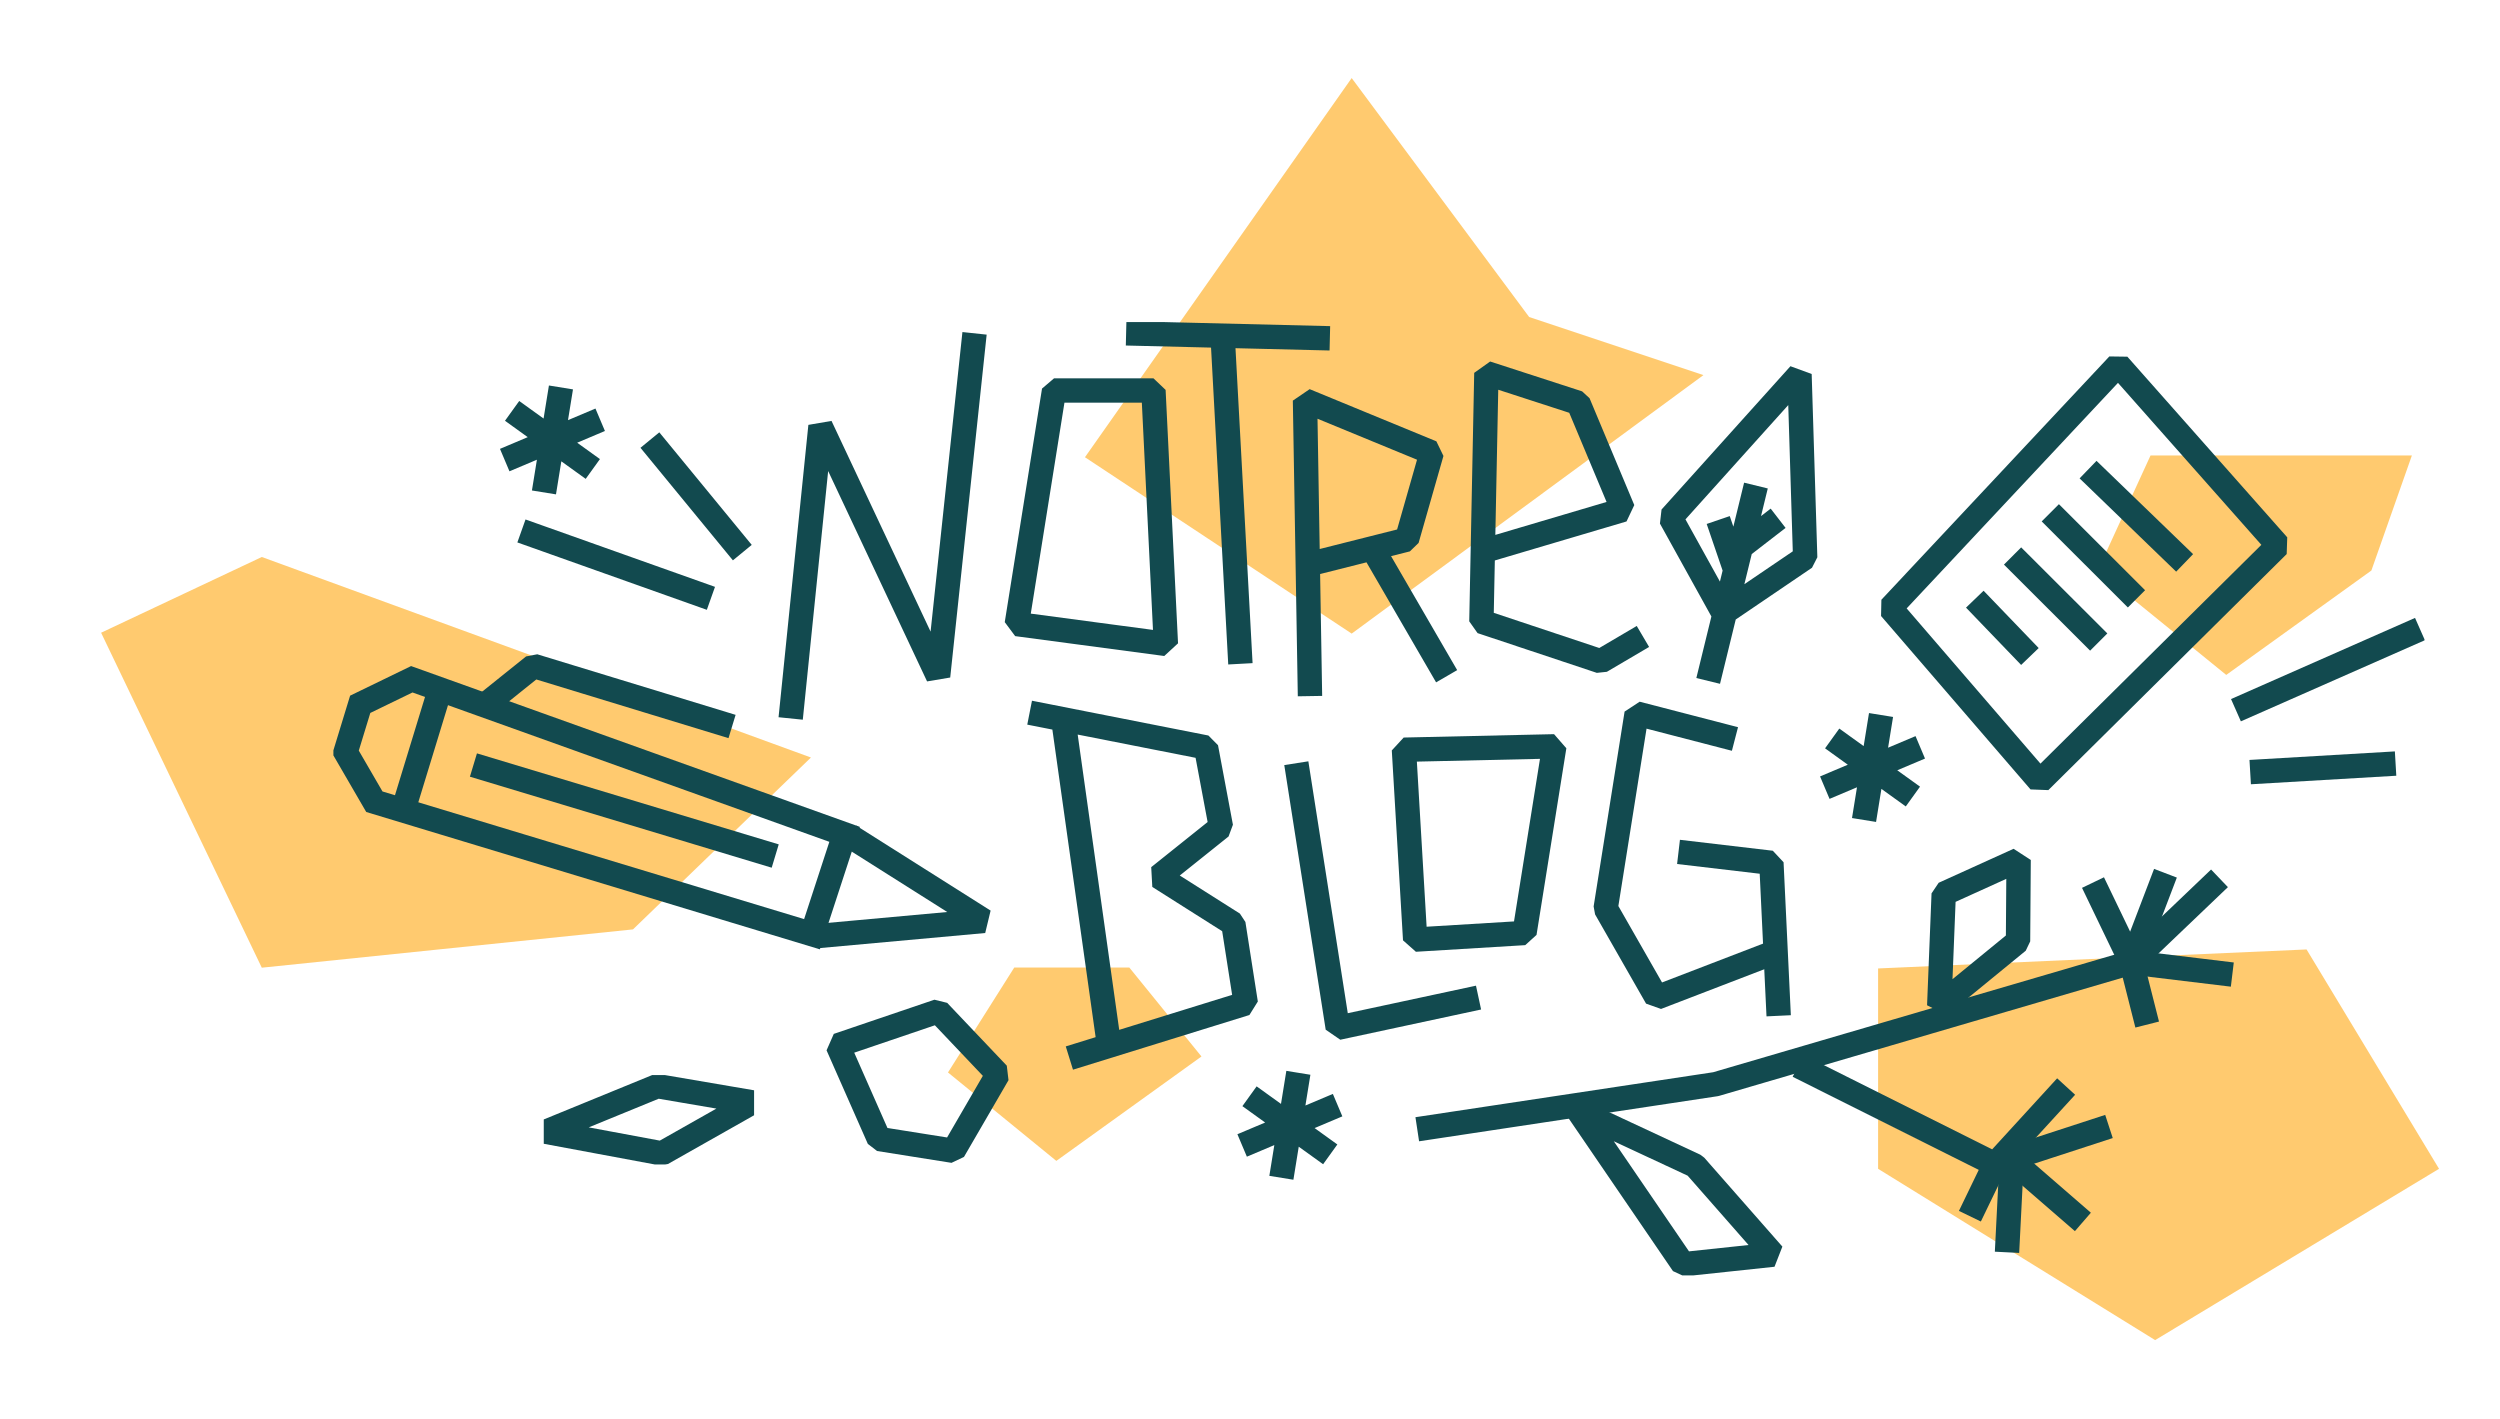 <svg xmlns="http://www.w3.org/2000/svg" width="666.854" height="378.518" viewBox="0 0 666.854 378.518">
	<defs>
		<clipPath id="a">
			<path fill="none" stroke="#124a4f" stroke-width="6.5" d="M0 0h56.101v23.847H0z" />
		</clipPath>
		<clipPath id="b">
			<path fill="none" stroke="#124a4f" stroke-width="6.5" d="M0 0h557.782v254.292H0z" />
		</clipPath>
	</defs>
	<path fill="#ffca6f" d="M407.89 84.563 360.548 20.82 289.4 121.963l71.147 47.044 93.829-68.952Z" />
	<path fill="#ffca6f"
		d="m26.967 168.775 42.864 89.35 99.009-10.216 47.47-45.846-146.477-53.488Zm474 142.995 73.9 45.693 75.725-45.694-35.336-58.512-114.29 5.07Zm58.59-159.591 34.274 27.851 38.713-27.847 10.804-30.686-69.71-.004ZM252.867 286.07l28.9 23.588 38.712-27.847-19.24-23.726h-30.696Z"
		data-name="forme_fond" />
	<g clip-path="url(#a)" transform="translate(145.044 286.76)">
		<path fill="none" stroke="#124a4f" stroke-linejoin="bevel" stroke-width="6.5"
			d="M55.6 7.279 30.283 2.957.549 15.13l30.97 5.77Z" />
	</g>
	<g fill="none" stroke="#124a4f" stroke-linejoin="bevel" stroke-width="6.5" clip-path="url(#b)"
		transform="translate(88.93 85.917)">
		<path d="m511.291 120.035 38.781-2.277m6.5-35.879-49.081 21.645" />
	</g>
	<path fill="none" stroke="#124a4f" stroke-linejoin="bevel" stroke-width="6.5"
		d="m198.007 147.406-24.655-30.022m-34.262 24.242 50.541 17.975m270.086 3.942-14.1-25.459L480 99.858l1.513 48.889-21.8 14.8m8.669-34.027-12.74 52.108m9.513-36.32 9.145-7.067m-11.455 13.726-4.525-13.257m43.429 52.012-4.534 28.004m15-19.379-25.465 10.754m23.498 2.371-21.53-15.496m-142.39 89.186-4.534 28.004m15-19.379-25.465 10.754m23.498 2.371-21.53-15.496m-98.835 11.395 19.856 3.158 11.88-20.47-15.906-16.76-26.842 9.117Zm143.58-2.594 79.623-12.025 110.878-32.48 4.2 16.582" />
	<path fill="none" stroke="#124a4f" stroke-linejoin="bevel" stroke-width="6.5"
		d="m479.63 284.317 52.5 26.267 18.994-20.76" />
	<g clip-path="url(#b)" transform="translate(88.93 85.917)">
		<path fill="none" stroke="#124a4f" stroke-linejoin="bevel" stroke-width="6.5"
			d="m332.165 210.55 31.062 14.479 20.835 23.719-24.054 2.561Z" />
	</g>
	<path fill="none" stroke="#124a4f" stroke-linejoin="bevel" stroke-width="6.5"
		d="m517.275 268.281 21.017-17.2.155-21.713-19.977 9.063Zm14.858 42.305-6.681 13.828" />
	<g clip-path="url(#b)" transform="translate(88.93 85.917)">
		<path fill="none" stroke="#124a4f" stroke-linejoin="bevel" stroke-width="6.5"
			d="m473.621 214.56-25.926 8.447-1.271 25.119" />
	</g>
	<path fill="none" stroke="#124a4f" stroke-linejoin="bevel" stroke-width="6.5"
		d="m539.009 311.563 16.586 14.376m2.693-90.522 10.255 21.3 23.487-22.429" />
	<path fill="none" stroke="#124a4f" stroke-linejoin="bevel" stroke-width="6.5"
		d="m595.451 259.96-26.908-3.25 9.073-23.781" />
	<g clip-path="url(#b)" transform="translate(88.93 85.917)">
		<path fill="none" stroke="#124a4f" stroke-miterlimit="10" stroke-width="6.5"
			d="m136.361 136.639-8.7 26.64-116.735-35.343-7.674-13.226 3.9-12.76 13.76-6.679Z" />
	</g>
	<path fill="none" stroke="#124a4f" stroke-miterlimit="10" stroke-width="6.5" d="m126.284 204.066 80.497 24.277" />
	<path fill="none" stroke="#124a4f" stroke-linejoin="bevel" stroke-width="6.5"
		d="m217.923 249.697 44.579-4.058-35.85-22.667m-96.728-35.373 12.44-9.966 52.906 16.156" />
	<path fill="none" stroke="#124a4f" stroke-miterlimit="10" stroke-width="6.5" d="m107.589 215.936 9.519-31.134" />
	<g clip-path="url(#b)" transform="translate(88.93 85.917)">
		<path fill="none" stroke="#124a4f" stroke-linejoin="bevel" stroke-width="6.5"
			d="m121.976 105.729 7.953-77.987 31.371 66.72L171.021 3" />
	</g>
	<path fill="none" stroke="#124a4f" stroke-linejoin="bevel" stroke-width="6.5"
		d="M281.16 104.16h26.511l3.314 67.6-39.767-5.3Zm125.486 144.706-29.162 1.767-2.99-50.653 40.108-.9Z" />
	<g fill="none" stroke="#124a4f" stroke-linejoin="bevel" stroke-width="6.5" clip-path="url(#b)"
		transform="translate(88.93 85.917)">
		<path d="m211.451 2.999 54.348 1.326m-28.5 1.325 4.639 85.498" />
	</g>
	<path fill="none" stroke="#124a4f" stroke-linejoin="bevel" stroke-width="6.5"
		d="m348.837 150.597 26.438-6.671 6.628-23.2-33.8-13.919.736 43.787.59 35.084m17.229-38.438 19.221 33.139m11.267-33.802 35.79-10.6-11.93-28.5-24.523-7.96-1.325 66.278 31.813 10.6 11.267-6.628m-154.316 24.309 11.93 84.835M274.643 190.1l47.057 9.279 3.977 21.209-16.57 13.255 19.884 12.593 3.314 21.209-47.058 14.581m60.534-78.65 11.049 70.586 37.558-8.064m68.398-68.981-26.232-6.8-8.258 51.978 13.6 23.8 31.575-12.144" />
	<path fill="none" stroke="#124a4f" stroke-linejoin="bevel" stroke-width="6.5"
		d="m447.73 227.239 24.774 2.915 1.943 40.8m133.222-125.473-63.581 62.967-39.871-46.252 60.806-64.9Zm-80.906 14.346 14.699 15.289m-4.629-26.81 22.986 22.952m-12.916-34.472 22.986 22.952m-12.915-34.473 25.76 24.881m-433.103-46.801-4.534 28.004m14.999-19.379-25.465 10.754m23.498 2.371-21.53-15.496" />
</svg>